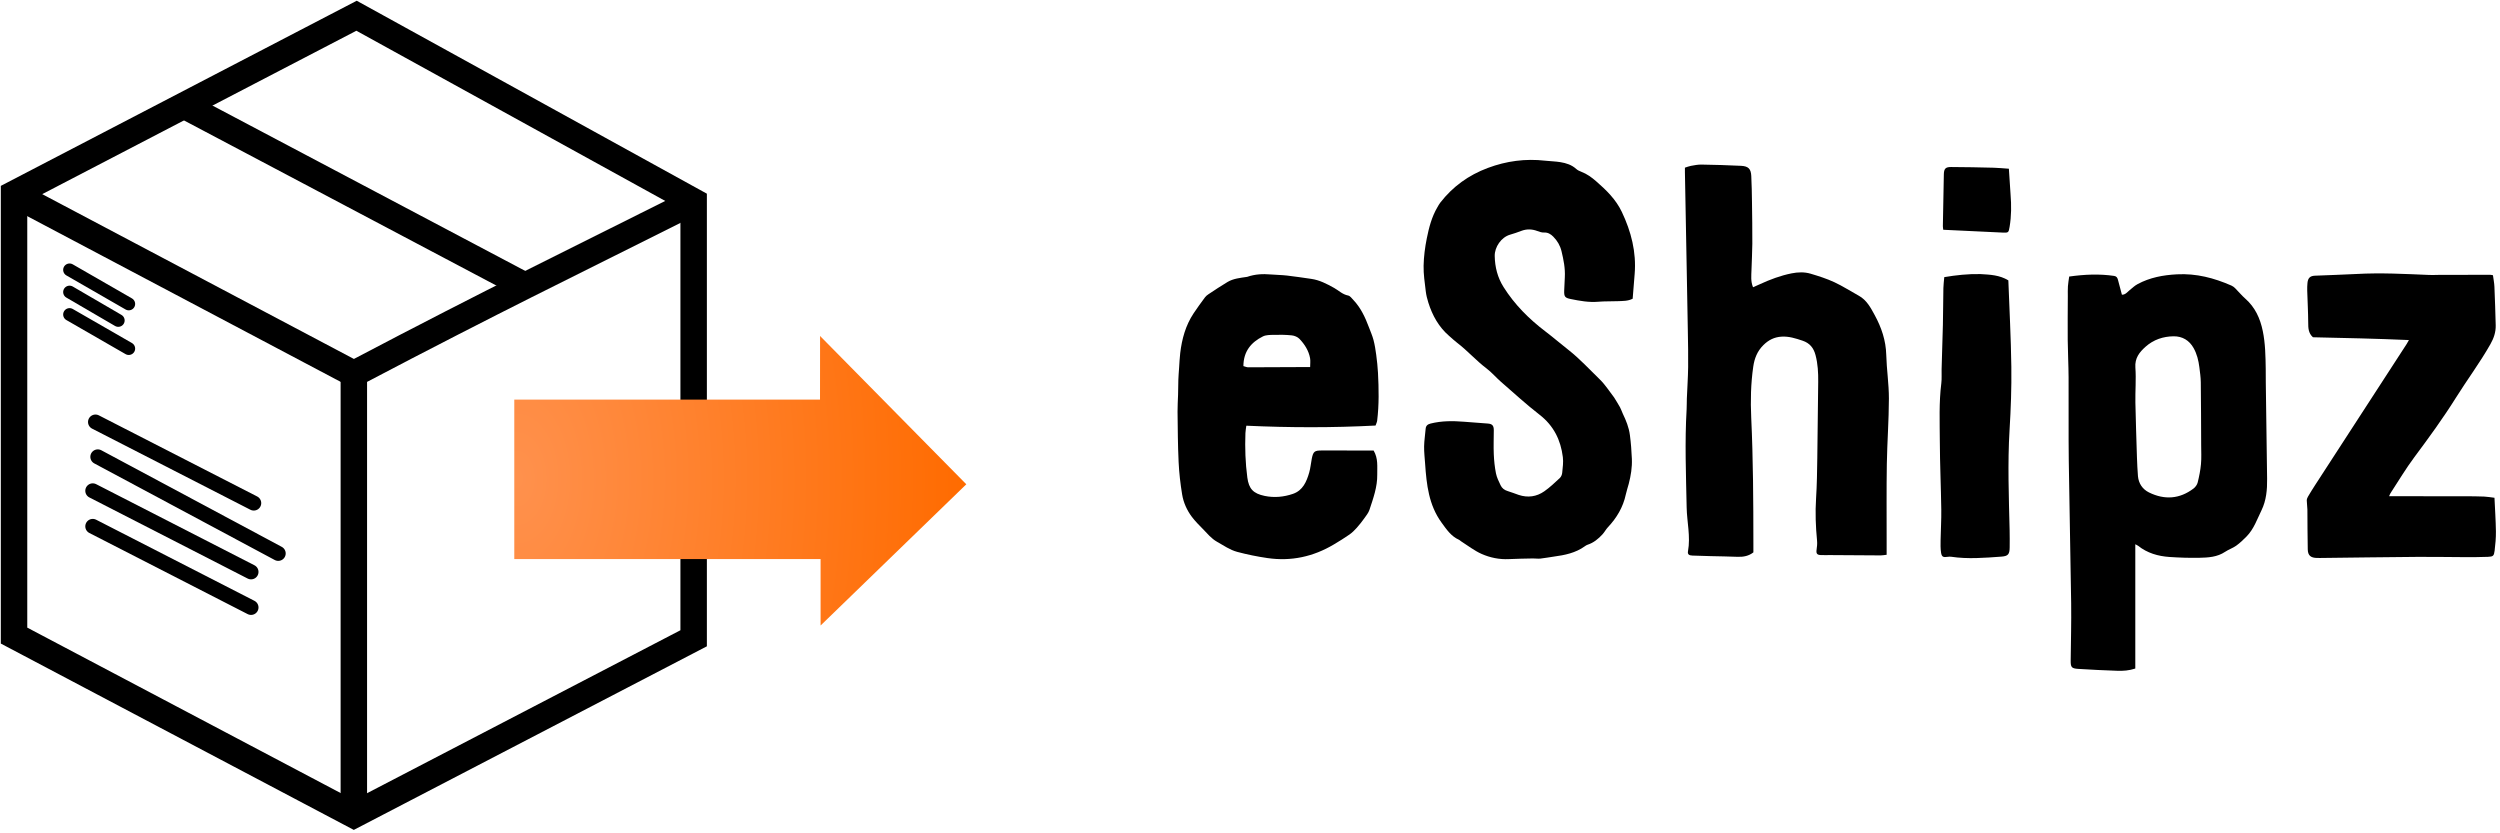<svg width="276" height="92" viewBox="0 0 276 92" fill="none" xmlns="http://www.w3.org/2000/svg">
<path d="M7.679 29.794L14.215 33.555" stroke="black" stroke-width="1.411" stroke-miterlimit="10" stroke-linecap="round"/>
<path d="M7.679 32.243C9.471 33.287 11.262 34.333 13.056 35.377" stroke="black" stroke-width="1.411" stroke-miterlimit="10" stroke-linecap="round"/>
<path d="M7.679 34.722L14.215 38.484" stroke="black" stroke-width="1.411" stroke-miterlimit="10" stroke-linecap="round"/>
<path d="M10.54 46.588C16.366 49.574 22.191 52.557 28.017 55.543" stroke="black" stroke-width="1.646" stroke-miterlimit="10" stroke-linecap="round"/>
<path d="M10.239 54.184C16.065 57.17 21.891 60.153 27.716 63.139" stroke="black" stroke-width="1.646" stroke-miterlimit="10" stroke-linecap="round"/>
<path d="M10.239 58.109C16.065 61.095 21.891 64.078 27.716 67.064" stroke="black" stroke-width="1.646" stroke-miterlimit="10" stroke-linecap="round"/>
<path d="M10.796 50.434C17.438 53.989 24.079 57.544 30.718 61.098" stroke="black" stroke-width="1.646" stroke-miterlimit="10" stroke-linecap="round"/>
<path d="M1.55 21.406V70.169C14.055 76.771 26.56 83.373 39.064 89.974C51.569 83.471 64.074 76.969 76.579 70.466V22.245C64.173 15.409 51.769 8.574 39.363 1.738C26.759 8.295 14.156 14.849 1.55 21.406Z" stroke="black" stroke-width="2.92" stroke-miterlimit="10"/>
<path d="M39.064 89.975V41.277C47.093 37.052 53.527 33.78 57.961 31.551C60.289 30.38 62.012 29.52 76.581 22.246" stroke="black" stroke-width="2.92" stroke-miterlimit="10"/>
<path d="M39.064 41.276C26.56 34.666 14.055 28.052 1.55 21.441" stroke="black" stroke-width="2.92" stroke-miterlimit="10"/>
<path d="M57.962 31.547C45.412 24.915 32.863 18.281 20.313 11.644" stroke="black" stroke-width="2.92" stroke-miterlimit="10"/>
<path d="M56.777 61.719H90.593V69.056C95.955 63.859 101.318 58.663 106.68 53.465C101.299 48.008 95.918 42.55 90.536 37.093C90.536 39.432 90.532 41.774 90.529 44.113H56.777V61.717V61.719Z" fill="url(#paint0_radial_47_95)"/>
<path d="M178.199 43.88C178.434 44.269 178.657 44.61 178.852 44.967C178.976 45.192 179.048 45.445 179.16 45.677C179.52 46.429 179.826 47.165 179.941 48.033C180.057 48.909 180.121 49.779 180.158 50.657C180.198 51.591 180.049 52.503 179.816 53.404C179.714 53.8 179.575 54.187 179.49 54.586C179.19 55.997 178.484 57.178 177.504 58.218C177.288 58.447 177.14 58.742 176.928 58.976C176.46 59.49 175.931 59.926 175.251 60.145C175.151 60.177 175.058 60.241 174.971 60.304C173.944 61.049 172.749 61.287 171.528 61.451C171.038 61.517 170.553 61.616 170.062 61.668C169.789 61.697 169.508 61.647 169.232 61.653C168.349 61.671 167.465 61.682 166.583 61.726C165.528 61.778 164.506 61.568 163.567 61.152C162.76 60.795 162.045 60.227 161.291 59.751C161.22 59.706 161.163 59.633 161.087 59.599C160.197 59.207 159.69 58.44 159.144 57.69C157.732 55.749 157.492 53.493 157.334 51.209C157.29 50.566 157.212 49.922 157.222 49.279C157.232 48.636 157.341 47.995 157.39 47.351C157.418 46.99 157.613 46.84 157.949 46.756C159.159 46.456 160.381 46.46 161.61 46.558C162.49 46.628 163.37 46.695 164.25 46.759C164.742 46.795 164.916 46.982 164.915 47.498C164.913 48.381 164.876 49.266 164.914 50.148C164.943 50.855 165.017 51.567 165.155 52.261C165.245 52.715 165.465 53.15 165.666 53.575C165.817 53.895 166.083 54.106 166.44 54.212C166.852 54.334 167.251 54.501 167.659 54.637C168.669 54.974 169.637 54.839 170.494 54.238C171.107 53.808 171.656 53.283 172.206 52.771C172.35 52.638 172.448 52.399 172.467 52.199C172.523 51.624 172.61 51.034 172.539 50.468C172.304 48.583 171.532 47 169.976 45.793C168.499 44.647 167.116 43.379 165.704 42.15C165.159 41.676 164.687 41.11 164.113 40.676C162.962 39.808 162.012 38.715 160.867 37.843C160.559 37.609 160.278 37.339 159.984 37.086C158.841 36.099 158.139 34.834 157.691 33.415C157.562 33.006 157.454 32.582 157.404 32.157C157.294 31.218 157.146 30.273 157.165 29.334C157.186 28.328 157.318 27.314 157.516 26.326C157.757 25.127 158.062 23.934 158.699 22.862C158.797 22.696 158.889 22.523 159.007 22.371C160.388 20.592 162.134 19.335 164.253 18.542C166.316 17.771 168.415 17.492 170.595 17.741C171.151 17.805 171.715 17.81 172.266 17.901C172.905 18.005 173.518 18.198 174.019 18.655C174.172 18.796 174.381 18.888 174.58 18.965C175.194 19.2 175.712 19.575 176.203 20.002C177.33 20.982 178.392 22.012 179.046 23.387C180.08 25.563 180.668 27.83 180.465 30.261C180.39 31.161 180.32 32.06 180.246 32.979C179.716 33.253 179.15 33.224 178.598 33.25C177.889 33.282 177.175 33.25 176.469 33.311C175.423 33.402 174.413 33.219 173.402 33.012C172.766 32.882 172.667 32.749 172.687 32.09C172.702 31.594 172.729 31.1 172.756 30.605C172.811 29.625 172.618 28.676 172.391 27.732C172.241 27.109 171.928 26.574 171.478 26.122C171.199 25.843 170.886 25.649 170.451 25.67C170.206 25.682 169.945 25.587 169.707 25.499C169.115 25.279 168.534 25.268 167.941 25.494C167.539 25.648 167.131 25.789 166.718 25.907C165.732 26.188 165 27.28 165.017 28.256C165.039 29.489 165.331 30.641 165.992 31.69C167.213 33.628 168.803 35.215 170.619 36.595C171.475 37.245 172.288 37.951 173.135 38.613C174.393 39.596 175.466 40.775 176.608 41.879C177.205 42.456 177.658 43.181 178.199 43.88Z" fill="black"/>
<path d="M250.143 42.209C250.192 45.806 250.241 49.337 250.289 52.869C250.305 54.065 250.2 55.247 249.67 56.336C249.185 57.331 248.824 58.406 248.027 59.22C247.669 59.586 247.294 59.946 246.88 60.242C246.503 60.512 246.041 60.661 245.654 60.92C244.781 61.505 243.788 61.56 242.802 61.58C241.706 61.601 240.605 61.565 239.511 61.49C238.251 61.405 237.062 61.063 236.048 60.257C235.985 60.208 235.906 60.178 235.737 60.085C235.737 64.709 235.737 69.256 235.737 73.806C235.04 74.038 234.396 74.076 233.757 74.055C232.316 74.008 230.875 73.934 229.436 73.846C228.697 73.8 228.596 73.658 228.604 72.933C228.626 70.822 228.684 68.711 228.657 66.601C228.588 61.368 228.461 56.135 228.393 50.902C228.353 47.822 228.39 44.742 228.372 41.663C228.364 40.285 228.289 38.907 228.276 37.529C228.262 35.92 228.281 34.311 228.287 32.702C228.288 32.335 228.274 31.968 228.299 31.604C228.323 31.249 228.389 30.898 228.439 30.531C230.145 30.292 231.769 30.221 233.401 30.461C233.664 30.5 233.761 30.661 233.82 30.882C233.963 31.422 234.107 31.962 234.259 32.536C234.625 32.55 234.835 32.266 235.09 32.053C235.383 31.808 235.669 31.539 236.001 31.361C237.353 30.636 238.799 30.366 240.34 30.285C242.476 30.172 244.432 30.689 246.345 31.526C246.496 31.593 246.64 31.699 246.757 31.816C247.138 32.196 247.48 32.618 247.882 32.971C248.97 33.928 249.525 35.16 249.81 36.543C250.095 37.922 250.113 39.323 250.136 40.723C250.144 41.197 250.141 41.67 250.143 42.209ZM235.92 50.513C235.955 51.201 235.966 51.892 236.031 52.577C236.108 53.383 236.541 54.017 237.246 54.365C238.956 55.207 240.624 55.102 242.167 53.932C242.373 53.776 242.562 53.514 242.624 53.267C242.789 52.601 242.926 51.921 242.988 51.239C243.05 50.556 243.013 49.864 243.01 49.176C243 46.851 242.996 44.526 242.967 42.202C242.96 41.644 242.877 41.086 242.808 40.53C242.716 39.8 242.544 39.091 242.182 38.439C241.699 37.566 240.921 37.116 239.965 37.127C238.823 37.14 237.755 37.491 236.878 38.272C236.194 38.882 235.671 39.529 235.746 40.576C235.839 41.861 235.724 43.159 235.747 44.451C235.783 46.431 235.86 48.41 235.92 50.513Z" fill="black"/>
<path d="M188.845 61.396C188.139 61.375 187.493 61.352 186.848 61.335C186.463 61.325 186.291 61.201 186.355 60.852C186.649 59.23 186.239 57.634 186.207 56.025C186.136 52.408 185.991 48.79 186.204 45.172C186.227 44.786 186.213 44.397 186.228 44.01C186.275 42.849 186.354 41.688 186.371 40.527C186.389 39.236 186.359 37.945 186.339 36.654C186.303 34.415 186.258 32.175 186.217 29.936C186.15 26.296 186.082 22.657 186.015 19.017C186.012 18.869 186.015 18.72 186.015 18.51C186.239 18.441 186.455 18.351 186.679 18.311C187.06 18.244 187.447 18.162 187.831 18.169C189.294 18.194 190.758 18.233 192.22 18.307C193.02 18.348 193.302 18.645 193.341 19.419C193.389 20.387 193.406 21.356 193.419 22.324C193.441 23.852 193.464 25.381 193.457 26.909C193.452 27.877 193.388 28.845 193.364 29.813C193.348 30.428 193.262 31.052 193.535 31.713C193.807 31.592 194.057 31.484 194.305 31.37C195.423 30.855 196.568 30.426 197.78 30.181C198.492 30.038 199.205 30.013 199.892 30.217C200.776 30.48 201.665 30.762 202.5 31.149C203.431 31.581 204.299 32.148 205.202 32.642C206.088 33.126 206.53 33.983 206.978 34.808C207.713 36.162 208.202 37.589 208.242 39.168C208.284 40.78 208.537 42.389 208.535 44C208.53 46.41 208.345 48.819 208.306 51.23C208.26 54.051 208.289 56.873 208.285 59.694C208.284 60.187 208.285 60.681 208.285 61.247C208.031 61.275 207.827 61.318 207.624 61.317C205.772 61.309 203.92 61.293 202.068 61.281C201.724 61.279 201.379 61.293 201.035 61.28C200.584 61.264 200.488 61.111 200.555 60.659C200.601 60.346 200.634 60.022 200.604 59.71C200.452 58.142 200.392 56.578 200.495 55.002C200.591 53.52 200.607 52.032 200.63 50.547C200.674 47.747 200.7 44.946 200.73 42.146C200.741 41.154 200.691 40.171 200.434 39.2C200.224 38.407 199.799 37.879 199.001 37.611C198.24 37.355 197.487 37.114 196.672 37.166C195.887 37.216 195.25 37.531 194.68 38.097C193.998 38.773 193.689 39.57 193.557 40.492C193.29 42.356 193.248 44.228 193.335 46.101C193.551 50.728 193.57 55.358 193.574 59.989C193.574 60.311 193.574 60.632 193.574 60.981C193.075 61.376 192.472 61.5 191.813 61.472C190.845 61.432 189.875 61.421 188.845 61.396Z" fill="black"/>
<path d="M137.687 30.565C138.565 30.262 139.414 30.226 140.277 30.299C140.878 30.35 141.483 30.352 142.081 30.421C142.977 30.523 143.869 30.662 144.762 30.788C145.677 30.918 146.478 31.337 147.271 31.779C147.788 32.068 148.212 32.508 148.838 32.627C149.055 32.669 149.24 32.938 149.417 33.124C150.234 33.986 150.72 35.041 151.131 36.136C151.304 36.599 151.509 37.055 151.634 37.532C151.775 38.069 151.862 38.623 151.935 39.174C152.022 39.834 152.095 40.498 152.13 41.162C152.221 42.926 152.255 44.691 152.038 46.45C152.017 46.614 151.933 46.771 151.862 46.98C147.124 47.228 142.394 47.218 137.594 46.997C137.559 47.282 137.505 47.551 137.495 47.821C137.437 49.46 137.487 51.096 137.705 52.722C137.874 53.98 138.371 54.488 139.615 54.748C140.676 54.97 141.727 54.869 142.738 54.523C143.84 54.146 144.246 53.173 144.538 52.161C144.68 51.666 144.72 51.144 144.821 50.637C144.982 49.828 145.132 49.728 145.947 49.734C147.475 49.745 149.003 49.736 150.531 49.736C150.915 49.735 151.299 49.736 151.646 49.736C152.17 50.627 152.033 51.521 152.048 52.389C152.07 53.752 151.606 55.014 151.19 56.279C151.079 56.616 150.837 56.917 150.625 57.213C150.362 57.58 150.083 57.94 149.781 58.275C149.539 58.544 149.275 58.807 148.979 59.013C148.418 59.403 147.835 59.763 147.248 60.112C144.984 61.459 142.54 61.992 139.929 61.611C138.804 61.447 137.682 61.219 136.584 60.926C135.781 60.712 135.085 60.219 134.359 59.811C133.723 59.455 133.287 58.897 132.793 58.396C132.37 57.967 131.939 57.537 131.579 57.056C131.032 56.325 130.655 55.483 130.508 54.589C130.313 53.405 130.175 52.204 130.119 51.005C130.031 49.156 130.024 47.303 130.001 45.452C129.993 44.829 130.042 44.205 130.059 43.582C130.073 43.023 130.071 42.464 130.09 41.905C130.106 41.477 130.142 41.05 130.172 40.623C130.21 40.073 130.232 39.521 130.297 38.974C130.482 37.417 130.89 35.928 131.766 34.605C132.168 33.996 132.601 33.408 133.034 32.821C133.133 32.686 133.276 32.574 133.418 32.481C134.114 32.023 134.804 31.554 135.521 31.13C136.165 30.749 136.908 30.68 137.687 30.565ZM137.271 40.417C137.448 40.463 137.626 40.55 137.804 40.55C139.61 40.55 141.416 40.536 143.222 40.527C143.669 40.525 144.116 40.527 144.64 40.527C144.64 40.158 144.688 39.835 144.631 39.532C144.476 38.706 144.032 38.011 143.465 37.415C143.263 37.202 142.912 37.056 142.614 37.025C141.955 36.954 141.285 36.953 140.621 36.968C140.217 36.978 139.766 36.97 139.422 37.142C138.13 37.787 137.282 38.78 137.271 40.417Z" fill="black"/>
<path d="M272.58 54.787C273.182 54.801 273.721 54.795 274.258 54.822C274.619 54.84 274.976 54.904 275.39 54.953C275.448 56.23 275.531 57.449 275.549 58.669C275.559 59.376 275.493 60.087 275.407 60.791C275.336 61.371 275.246 61.452 274.667 61.475C273.765 61.513 272.861 61.51 271.958 61.507C270.279 61.503 268.599 61.466 266.92 61.479C263.344 61.507 259.769 61.559 256.194 61.6C256.065 61.602 255.935 61.602 255.806 61.599C255.11 61.587 254.793 61.335 254.776 60.655C254.74 59.192 254.754 57.727 254.737 56.264C254.733 55.927 254.672 55.591 254.668 55.254C254.666 55.117 254.721 54.964 254.793 54.842C255.042 54.415 255.303 53.993 255.573 53.578C258.948 48.375 262.325 43.173 265.7 37.971C265.767 37.867 265.823 37.757 265.946 37.542C262.342 37.383 258.825 37.311 255.349 37.234C254.836 36.771 254.83 36.214 254.827 35.626C254.82 34.443 254.752 33.259 254.717 32.076C254.709 31.796 254.719 31.515 254.745 31.236C254.795 30.701 255.028 30.461 255.558 30.437C257.085 30.367 258.614 30.334 260.14 30.249C262.833 30.098 265.52 30.243 268.208 30.356C268.573 30.371 268.94 30.347 269.306 30.346C271.179 30.342 273.051 30.339 274.924 30.338C275.006 30.338 275.088 30.363 275.222 30.386C275.279 30.812 275.366 31.232 275.384 31.655C275.446 33.074 275.489 34.493 275.526 35.913C275.545 36.662 275.319 37.331 274.944 37.993C273.788 40.036 272.382 41.915 271.14 43.898C269.72 46.165 268.15 48.32 266.552 50.461C265.601 51.735 264.787 53.111 263.914 54.443C263.859 54.526 263.828 54.625 263.757 54.782C266.721 54.782 269.618 54.782 272.58 54.787Z" fill="black"/>
<path d="M218.629 30.258C219.715 30.322 220.746 30.359 221.721 30.953C221.836 34.091 222.01 37.29 222.052 40.491C222.082 42.814 221.998 45.142 221.856 47.461C221.631 51.165 221.778 54.863 221.863 58.564C221.877 59.188 221.874 59.813 221.868 60.437C221.86 61.206 221.684 61.399 220.947 61.452C219.1 61.586 217.253 61.74 215.405 61.465C215.281 61.447 215.149 61.455 215.024 61.474C214.541 61.548 214.369 61.485 214.296 61.029C214.222 60.566 214.234 60.087 214.242 59.616C214.26 58.497 214.334 57.379 214.318 56.261C214.282 53.743 214.168 51.226 214.156 48.708C214.146 46.581 214.054 44.449 214.32 42.325C214.384 41.816 214.339 41.293 214.353 40.777C214.399 39.142 214.458 37.508 214.495 35.873C214.525 34.517 214.524 33.161 214.55 31.805C214.557 31.421 214.611 31.038 214.648 30.595C215.96 30.373 217.257 30.233 218.629 30.258Z" fill="black"/>
<path d="M221.964 21.44C222.065 22.685 222.058 23.867 221.86 25.042C221.752 25.683 221.736 25.706 221.083 25.677C218.917 25.579 216.75 25.472 214.537 25.366C214.523 25.24 214.49 25.099 214.492 24.959C214.525 23.065 214.561 21.171 214.599 19.277C214.611 18.64 214.765 18.438 215.385 18.439C216.954 18.442 218.524 18.478 220.093 18.516C220.629 18.529 221.164 18.585 221.78 18.627C221.84 19.551 221.899 20.465 221.964 21.44Z" fill="black"/>
<defs>
<radialGradient id="paint0_radial_47_95" cx="0" cy="0" r="1" gradientUnits="userSpaceOnUse" gradientTransform="translate(57.035 52.843) scale(49.645 77.509)">
<stop stop-color="#FF914D"/>
<stop offset="1" stop-color="#FF6B00"/>
</radialGradient>
</defs>
</svg>
